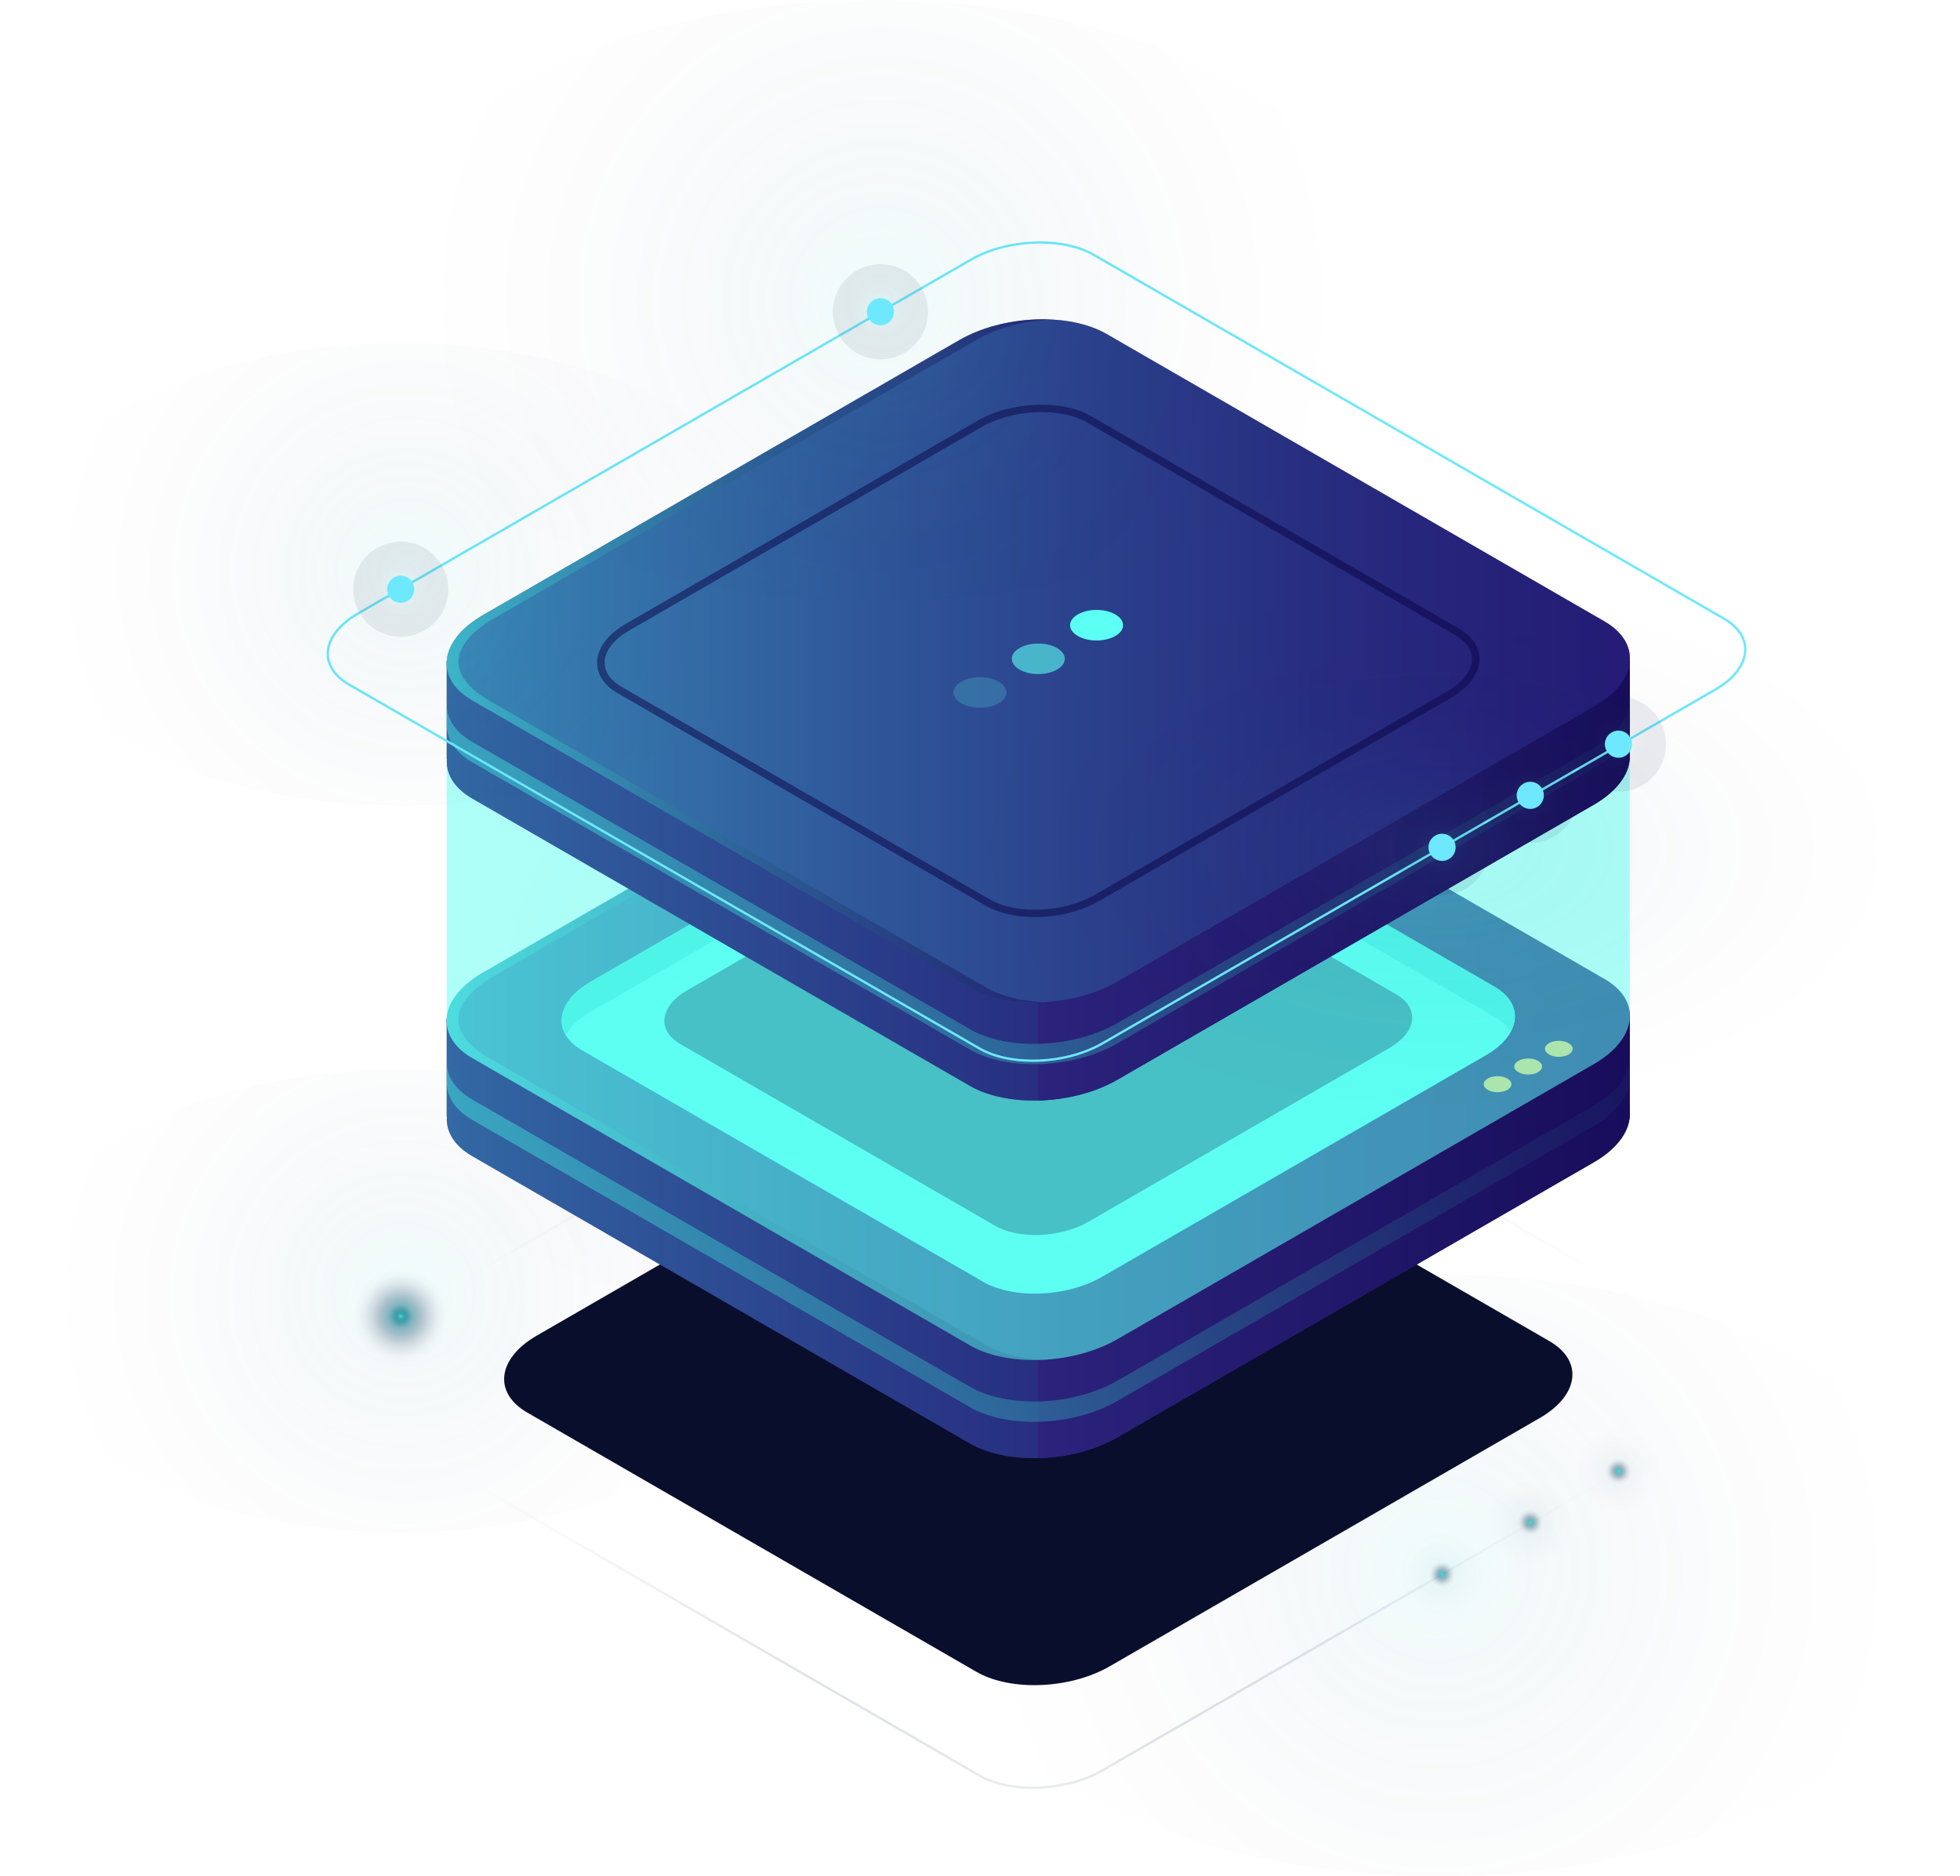<svg xmlns="http://www.w3.org/2000/svg" xmlns:xlink="http://www.w3.org/1999/xlink" viewBox="0 0 1699.29 1626.71"><defs><style>.cls-1{isolation:isolate;}.cls-2{fill:url(#radial-gradient);}.cls-10,.cls-12,.cls-14,.cls-3,.cls-36,.cls-37,.cls-38,.cls-39,.cls-4,.cls-40,.cls-41,.cls-42,.cls-43,.cls-5{opacity:0.08;}.cls-10,.cls-12,.cls-14,.cls-3,.cls-36,.cls-37,.cls-38,.cls-39,.cls-4,.cls-40,.cls-41,.cls-42,.cls-43,.cls-5,.cls-6,.cls-8{mix-blend-mode:lighten;}.cls-3{fill:url(#radial-gradient-2);}.cls-4{fill:url(#radial-gradient-3);}.cls-5{fill:url(#radial-gradient-4);}.cls-6{fill:url(#radial-gradient-5);}.cls-7{fill:url(#radial-gradient-6);}.cls-8{fill:url(#radial-gradient-7);}.cls-9{fill:url(#radial-gradient-8);}.cls-10{fill:url(#radial-gradient-9);}.cls-11{fill:url(#radial-gradient-10);}.cls-12{fill:url(#radial-gradient-11);}.cls-13{fill:url(#radial-gradient-12);}.cls-14{fill:url(#radial-gradient-13);}.cls-15{fill:url(#radial-gradient-14);}.cls-16{fill:#0a0e2d;}.cls-17{fill:#312a91;}.cls-18,.cls-20,.cls-23,.cls-24,.cls-26,.cls-27,.cls-28,.cls-30,.cls-31,.cls-32{opacity:0.5;}.cls-18{fill:url(#Áåçûìÿííûé_ãðàäèåíò_107);}.cls-19{fill:url(#Áåçûìÿííûé_ãðàäèåíò_59);}.cls-20{fill:url(#Áåçûìÿííûé_ãðàäèåíò_107-2);}.cls-21,.cls-27,.cls-33,.cls-34{fill:#5cfff3;}.cls-22{fill:#42e8e0;}.cls-23{fill:url(#Áåçûìÿííûé_ãðàäèåíò_107-3);}.cls-24{fill:url(#Áåçûìÿííûé_ãðàäèåíò_107-4);}.cls-25{fill:#fccc6b;}.cls-26{fill:#0b0244;}.cls-28{fill:url(#Áåçûìÿííûé_ãðàäèåíò_107-5);}.cls-29{fill:url(#Áåçûìÿííûé_ãðàäèåíò_59-2);}.cls-30{fill:url(#Áåçûìÿííûé_ãðàäèåíò_107-6);}.cls-31{fill:url(#Áåçûìÿííûé_ãðàäèåíò_107-7);}.cls-32{fill:url(#Áåçûìÿííûé_ãðàäèåíò_107-8);}.cls-33{opacity:0.2;}.cls-34{opacity:0.6;}.cls-35{fill:#6ee8fc;}.cls-36{fill:url(#radial-gradient-15);}.cls-37{fill:url(#radial-gradient-16);}.cls-38{fill:url(#radial-gradient-17);}.cls-39{fill:url(#Áåçûìÿííûé_ãðàäèåíò_35);}.cls-40{fill:url(#Áåçûìÿííûé_ãðàäèåíò_35-2);}.cls-41{fill:url(#Áåçûìÿííûé_ãðàäèåíò_35-3);}.cls-42{fill:url(#Áåçûìÿííûé_ãðàäèåíò_35-4);}.cls-43{fill:url(#Áåçûìÿííûé_ãðàäèåíò_35-5);}</style><radialGradient id="radial-gradient" cx="896.36" cy="893.61" r="502.68" gradientUnits="userSpaceOnUse"><stop offset="0" stop-color="#42e8e0"></stop><stop offset="0.09" stop-color="#37c0c2" stop-opacity="0.83"></stop><stop offset="0.21" stop-color="#288e9d" stop-opacity="0.61"></stop><stop offset="0.34" stop-color="#1c627c" stop-opacity="0.42"></stop><stop offset="0.47" stop-color="#123f62" stop-opacity="0.27"></stop><stop offset="0.6" stop-color="#0a234d" stop-opacity="0.15"></stop><stop offset="0.73" stop-color="#04103f" stop-opacity="0.07"></stop><stop offset="0.86" stop-color="#010436" stop-opacity="0.02"></stop><stop offset="1" stop-color="#003" stop-opacity="0"></stop></radialGradient><radialGradient id="radial-gradient-2" cx="-504.68" cy="881.59" r="368.95" gradientTransform="translate(1377.44 -188.47) scale(1.22 1.22)" xlink:href="#radial-gradient"></radialGradient><radialGradient id="radial-gradient-3" cx="251.71" cy="1074.39" r="368.95" gradientTransform="translate(939.15 50.01) scale(1.22 1.22)" xlink:href="#radial-gradient"></radialGradient><radialGradient id="radial-gradient-4" cx="-505.54" cy="1356.39" r="283.68" gradientTransform="translate(966.57 -532.99) scale(1.22 1.22)" xlink:href="#radial-gradient"></radialGradient><radialGradient id="radial-gradient-5" cx="761.07" cy="598.9" r="41.25" gradientTransform="translate(1169.09 -279.41) rotate(76.72)" xlink:href="#radial-gradient"></radialGradient><radialGradient id="radial-gradient-6" cx="761.07" cy="598.9" r="11.76" xlink:href="#radial-gradient"></radialGradient><radialGradient id="radial-gradient-7" cx="347.43" cy="1141.22" r="41.25" xlink:href="#radial-gradient"></radialGradient><radialGradient id="radial-gradient-8" cx="345.14" cy="839.51" r="11.76" xlink:href="#radial-gradient"></radialGradient><radialGradient id="radial-gradient-9" cx="1250.24" cy="1365.01" r="41.25" xlink:href="#radial-gradient"></radialGradient><radialGradient id="radial-gradient-10" cx="1250.24" cy="1365.01" r="11.76" xlink:href="#radial-gradient"></radialGradient><radialGradient id="radial-gradient-11" cx="1326.71" cy="1319.95" r="41.25" xlink:href="#radial-gradient"></radialGradient><radialGradient id="radial-gradient-12" cx="1324.42" cy="1018.24" r="11.76" xlink:href="#radial-gradient"></radialGradient><radialGradient id="radial-gradient-13" cx="1403.18" cy="1275.57" r="41.25" xlink:href="#radial-gradient"></radialGradient><radialGradient id="radial-gradient-14" cx="1400.89" cy="973.86" r="11.76" xlink:href="#radial-gradient"></radialGradient><linearGradient id="&#xC1;&#xE5;&#xE7;&#xFB;&#xEC;&#xFF;&#xED;&#xED;&#xFB;&#xE9;_&#xE3;&#xF0;&#xE0;&#xE4;&#xE8;&#xE5;&#xED;&#xF2;_107" x1="158.23" y1="694.66" x2="1183.99" y2="694.66" gradientUnits="userSpaceOnUse"><stop offset="0" stop-color="#42e8e0"></stop><stop offset="0.1" stop-color="#3ccace"></stop><stop offset="0.34" stop-color="#2f87a5"></stop><stop offset="0.56" stop-color="#255385"></stop><stop offset="0.75" stop-color="#1e2d6e"></stop><stop offset="0.91" stop-color="#1a1660"></stop><stop offset="1" stop-color="#180d5b"></stop></linearGradient><linearGradient id="&#xC1;&#xE5;&#xE7;&#xFB;&#xEC;&#xFF;&#xED;&#xED;&#xFB;&#xE9;_&#xE3;&#xF0;&#xE0;&#xE4;&#xE8;&#xE5;&#xED;&#xF2;_59" x1="897.85" y1="694.64" x2="1410.73" y2="694.64" gradientUnits="userSpaceOnUse"><stop offset="0" stop-color="#2b237c"></stop><stop offset="1" stop-color="#180d5b"></stop></linearGradient><linearGradient id="&#xC1;&#xE5;&#xE7;&#xFB;&#xEC;&#xFF;&#xED;&#xED;&#xFB;&#xE9;_&#xE3;&#xF0;&#xE0;&#xE4;&#xE8;&#xE5;&#xED;&#xF2;_107-2" x1="384.97" y1="581.34" x2="1410.81" y2="581.34" xlink:href="#&#xC1;&#xE5;&#xE7;&#xFB;&#xEC;&#xFF;&#xED;&#xED;&#xFB;&#xE9;_&#xE3;&#xF0;&#xE0;&#xE4;&#xE8;&#xE5;&#xED;&#xF2;_107"></linearGradient><linearGradient id="&#xC1;&#xE5;&#xE7;&#xFB;&#xEC;&#xFF;&#xED;&#xED;&#xFB;&#xE9;_&#xE3;&#xF0;&#xE0;&#xE4;&#xE8;&#xE5;&#xED;&#xF2;_107-3" x1="384.97" y1="581.36" x2="908.53" y2="581.36" xlink:href="#&#xC1;&#xE5;&#xE7;&#xFB;&#xEC;&#xFF;&#xED;&#xED;&#xFB;&#xE9;_&#xE3;&#xF0;&#xE0;&#xE4;&#xE8;&#xE5;&#xED;&#xF2;_107"></linearGradient><linearGradient id="&#xC1;&#xE5;&#xE7;&#xFB;&#xEC;&#xFF;&#xED;&#xED;&#xFB;&#xE9;_&#xE3;&#xF0;&#xE0;&#xE4;&#xE8;&#xE5;&#xED;&#xF2;_107-4" x1="524.49" y1="879.84" x2="1383.12" y2="318.62" xlink:href="#&#xC1;&#xE5;&#xE7;&#xFB;&#xEC;&#xFF;&#xED;&#xED;&#xFB;&#xE9;_&#xE3;&#xF0;&#xE0;&#xE4;&#xE8;&#xE5;&#xED;&#xF2;_107"></linearGradient><linearGradient id="&#xC1;&#xE5;&#xE7;&#xFB;&#xEC;&#xFF;&#xED;&#xED;&#xFB;&#xE9;_&#xE3;&#xF0;&#xE0;&#xE4;&#xE8;&#xE5;&#xED;&#xF2;_107-5" x1="158.23" y1="384.6" x2="1183.99" y2="384.6" xlink:href="#&#xC1;&#xE5;&#xE7;&#xFB;&#xEC;&#xFF;&#xED;&#xED;&#xFB;&#xE9;_&#xE3;&#xF0;&#xE0;&#xE4;&#xE8;&#xE5;&#xED;&#xF2;_107"></linearGradient><linearGradient id="&#xC1;&#xE5;&#xE7;&#xFB;&#xEC;&#xFF;&#xED;&#xED;&#xFB;&#xE9;_&#xE3;&#xF0;&#xE0;&#xE4;&#xE8;&#xE5;&#xED;&#xF2;_59-2" x1="897.85" y1="384.58" x2="1410.73" y2="384.58" xlink:href="#&#xC1;&#xE5;&#xE7;&#xFB;&#xEC;&#xFF;&#xED;&#xED;&#xFB;&#xE9;_&#xE3;&#xF0;&#xE0;&#xE4;&#xE8;&#xE5;&#xED;&#xF2;_59"></linearGradient><linearGradient id="&#xC1;&#xE5;&#xE7;&#xFB;&#xEC;&#xFF;&#xED;&#xED;&#xFB;&#xE9;_&#xE3;&#xF0;&#xE0;&#xE4;&#xE8;&#xE5;&#xED;&#xF2;_107-6" x1="384.97" y1="271.29" x2="1410.81" y2="271.29" xlink:href="#&#xC1;&#xE5;&#xE7;&#xFB;&#xEC;&#xFF;&#xED;&#xED;&#xFB;&#xE9;_&#xE3;&#xF0;&#xE0;&#xE4;&#xE8;&#xE5;&#xED;&#xF2;_107"></linearGradient><linearGradient id="&#xC1;&#xE5;&#xE7;&#xFB;&#xEC;&#xFF;&#xED;&#xED;&#xFB;&#xE9;_&#xE3;&#xF0;&#xE0;&#xE4;&#xE8;&#xE5;&#xED;&#xF2;_107-7" x1="384.97" y1="271.3" x2="908.53" y2="271.3" xlink:href="#&#xC1;&#xE5;&#xE7;&#xFB;&#xEC;&#xFF;&#xED;&#xED;&#xFB;&#xE9;_&#xE3;&#xF0;&#xE0;&#xE4;&#xE8;&#xE5;&#xED;&#xF2;_107"></linearGradient><linearGradient id="&#xC1;&#xE5;&#xE7;&#xFB;&#xEC;&#xFF;&#xED;&#xED;&#xFB;&#xE9;_&#xE3;&#xF0;&#xE0;&#xE4;&#xE8;&#xE5;&#xED;&#xF2;_107-8" x1="524.49" y1="569.78" x2="1383.12" y2="8.57" xlink:href="#&#xC1;&#xE5;&#xE7;&#xFB;&#xEC;&#xFF;&#xED;&#xED;&#xFB;&#xE9;_&#xE3;&#xF0;&#xE0;&#xE4;&#xE8;&#xE5;&#xED;&#xF2;_107"></linearGradient><radialGradient id="radial-gradient-15" cx="-1135.02" cy="251.25" r="368.95" gradientTransform="translate(2149.42 -46.83) scale(1.22 1.22)" xlink:href="#radial-gradient"></radialGradient><radialGradient id="radial-gradient-16" cx="-378.63" cy="444.05" r="368.95" gradientTransform="matrix(0.87, 0.5, -0.87, 0.5, 1959.86, 702.77)" xlink:href="#radial-gradient"></radialGradient><radialGradient id="radial-gradient-17" cx="-1135.88" cy="726.05" r="283.68" gradientTransform="translate(1738.55 -391.34) scale(1.22 1.22)" xlink:href="#radial-gradient"></radialGradient><radialGradient id="&#xC1;&#xE5;&#xE7;&#xFB;&#xEC;&#xFF;&#xED;&#xED;&#xFB;&#xE9;_&#xE3;&#xF0;&#xE0;&#xE4;&#xE8;&#xE5;&#xED;&#xF2;_35" cx="763.36" cy="270.26" r="41.25" gradientUnits="userSpaceOnUse"><stop offset="0" stop-color="#42e8e0"></stop><stop offset="0.01" stop-color="#40ded8"></stop><stop offset="0.09" stop-color="#34afb4"></stop><stop offset="0.17" stop-color="#2a8593"></stop><stop offset="0.26" stop-color="#226278"></stop><stop offset="0.35" stop-color="#1b4562"></stop><stop offset="0.44" stop-color="#162f51"></stop><stop offset="0.54" stop-color="#121f44"></stop><stop offset="0.66" stop-color="#10163d"></stop><stop offset="0.82" stop-color="#0f133b"></stop></radialGradient><radialGradient id="&#xC1;&#xE5;&#xE7;&#xFB;&#xEC;&#xFF;&#xED;&#xED;&#xFB;&#xE9;_&#xE3;&#xF0;&#xE0;&#xE4;&#xE8;&#xE5;&#xED;&#xF2;_35-2" cx="347.43" cy="510.88" r="41.25" xlink:href="#&#xC1;&#xE5;&#xE7;&#xFB;&#xEC;&#xFF;&#xED;&#xED;&#xFB;&#xE9;_&#xE3;&#xF0;&#xE0;&#xE4;&#xE8;&#xE5;&#xED;&#xF2;_35"></radialGradient><radialGradient id="&#xC1;&#xE5;&#xE7;&#xFB;&#xEC;&#xFF;&#xED;&#xED;&#xFB;&#xE9;_&#xE3;&#xF0;&#xE0;&#xE4;&#xE8;&#xE5;&#xED;&#xF2;_35-3" cx="1247.95" cy="432.96" r="41.25" gradientTransform="translate(260.68 -444.61) rotate(22.5)" xlink:href="#&#xC1;&#xE5;&#xE7;&#xFB;&#xEC;&#xFF;&#xED;&#xED;&#xFB;&#xE9;_&#xE3;&#xF0;&#xE0;&#xE4;&#xE8;&#xE5;&#xED;&#xF2;_35"></radialGradient><radialGradient id="&#xC1;&#xE5;&#xE7;&#xFB;&#xEC;&#xFF;&#xED;&#xED;&#xFB;&#xE9;_&#xE3;&#xF0;&#xE0;&#xE4;&#xE8;&#xE5;&#xED;&#xF2;_35-4" cx="1326.71" cy="689.6" r="41.25" xlink:href="#&#xC1;&#xE5;&#xE7;&#xFB;&#xEC;&#xFF;&#xED;&#xED;&#xFB;&#xE9;_&#xE3;&#xF0;&#xE0;&#xE4;&#xE8;&#xE5;&#xED;&#xF2;_35"></radialGradient><radialGradient id="&#xC1;&#xE5;&#xE7;&#xFB;&#xEC;&#xFF;&#xED;&#xED;&#xFB;&#xE9;_&#xE3;&#xF0;&#xE0;&#xE4;&#xE8;&#xE5;&#xED;&#xF2;_35-5" cx="1403.18" cy="645.22" r="41.25" xlink:href="#&#xC1;&#xE5;&#xE7;&#xFB;&#xEC;&#xFF;&#xED;&#xED;&#xFB;&#xE9;_&#xE3;&#xF0;&#xE0;&#xE4;&#xE8;&#xE5;&#xED;&#xF2;_35"></radialGradient></defs><title>Our technology</title><g class="cls-1"><g id="Layer_1" data-name="Layer 1"><path class="cls-2" d="M893.18,1249.36c-17.54,0-34.29-3.54-46.79-10.75L299.85,923.06c-12.23-7.06-19-16.87-19-27.62,0-12.92,9.7-25.93,26.62-35.7L838.72,553c31.78-18.35,80.06-20.33,107.62-4.42l546.54,315.55c12.23,7.06,19,16.87,19,27.62,0,12.92-9.7,25.93-26.62,35.7L954,1234.19C936.64,1244.22,914.34,1249.36,893.18,1249.36Zm6.36-709.47c-20.78,0-42.71,5.05-59.8,14.92L308.52,861.51c-16.26,9.39-25.59,21.76-25.59,33.93,0,10,6.37,19.17,17.94,25.85l546.54,315.55c27,15.59,74.35,13.6,105.58-4.43l531.22-306.69c16.26-9.39,25.59-21.76,25.59-33.93,0-10-6.37-19.17-17.94-25.84L945.32,550.4C933.1,543.34,916.71,539.89,899.54,539.89Z" transform="translate(2.29 301.71)"></path><ellipse class="cls-3" cx="759.35" cy="891.23" rx="451.87" ry="260.89"></ellipse><ellipse class="cls-4" cx="1247.42" cy="1365.82" rx="451.87" ry="260.89"></ellipse><ellipse class="cls-5" cx="347.43" cy="1128.19" rx="347.43" ry="200.59"></ellipse><circle class="cls-6" cx="761.07" cy="598.9" r="41.25" transform="translate(5.62 1503.72) rotate(-76.72)"></circle><path class="cls-7" d="M772.83,598.9a11.76,11.76,0,1,1-11.76-11.76A11.76,11.76,0,0,1,772.83,598.9Z" transform="translate(2.29 301.71)"></path><circle class="cls-8" cx="347.43" cy="1141.22" r="41.25"></circle><path class="cls-9" d="M356.9,839.51a11.76,11.76,0,1,1-11.76-11.76A11.75,11.75,0,0,1,356.9,839.51Z" transform="translate(2.29 301.71)"></path><circle class="cls-10" cx="1250.24" cy="1365.01" r="41.25"></circle><circle class="cls-11" cx="1250.24" cy="1365.01" r="11.76"></circle><circle class="cls-12" cx="1326.71" cy="1319.95" r="41.25"></circle><path class="cls-13" d="M1336.18,1018.24a11.76,11.76,0,1,1-11.76-11.76A11.77,11.77,0,0,1,1336.18,1018.24Z" transform="translate(2.29 301.71)"></path><circle class="cls-14" cx="1403.18" cy="1275.57" r="41.25"></circle><path class="cls-15" d="M1412.65,973.86a11.76,11.76,0,1,1-11.76-11.76A11.77,11.77,0,0,1,1412.65,973.86Z" transform="translate(2.29 301.71)"></path><path class="cls-16" d="M844.3,1147.84,454.77,923c-29.6-17.09-25.89-46.94,8.29-66.67L836,641c34.17-19.73,85.88-21.87,115.47-4.79L1341,861.07c29.59,17.09,25.88,46.94-8.3,66.67L959.78,1143.06C925.6,1162.79,873.9,1164.93,844.3,1147.84Z" transform="translate(2.29 301.71)"></path><path class="cls-17" d="M1410.64,661.88V581.34H1202.88L957.24,439.52c-32.78-18.92-90-16.55-127.9,5.3L592.89,581.34H385v85.1h.17c-.94,12.81,6.21,25.17,22,34.27L838.54,949.8c32.78,18.92,90,16.55,127.9-5.31L1379.49,706C1401.33,693.41,1411.86,677.08,1410.64,661.88Z" transform="translate(2.29 301.71)"></path><path class="cls-18" d="M1410.64,661.88V581.34H1202.88L957.24,439.52c-32.78-18.92-90-16.55-127.9,5.3L592.89,581.34H385v85.1h.17c-.94,12.81,6.21,25.17,22,34.27L838.54,949.8c32.78,18.92,90,16.55,127.9-5.31L1379.49,706C1401.33,693.41,1411.86,677.08,1410.64,661.88Z" transform="translate(2.29 301.71)"></path><path class="cls-19" d="M957.24,439.52c-15.76-9.1-37.19-13.22-59.39-12.68V962.48c24-.58,48.91-6.63,68.59-18L1379.49,706c21.84-12.61,32.37-28.94,31.15-44.14V581.34H1202.88Z" transform="translate(2.29 301.71)"></path><path class="cls-17" d="M838.54,864.7,407.1,615.61c-32.78-18.93-28.67-52,9.18-73.85L829.34,303.29c37.85-21.86,95.12-24.23,127.9-5.3l431.43,249.09c32.79,18.92,28.68,52-9.18,73.84l-413,238.48C928.58,881.25,871.32,883.63,838.54,864.7Z" transform="translate(2.29 301.71)"></path><path class="cls-20" d="M838.54,864.7,407.1,615.61c-32.78-18.93-28.67-52,9.18-73.85L829.34,303.29c37.85-21.86,95.12-24.23,127.9-5.3l431.43,249.09c32.79,18.92,28.68,52-9.18,73.84l-413,238.48C928.58,881.25,871.32,883.63,838.54,864.7Z" transform="translate(2.29 301.71)"></path><path class="cls-21" d="M850.07,809.64,502.46,609c-26.41-15.25-23.1-41.89,7.4-59.5l332.8-192.14c30.5-17.61,76.63-19.52,103.05-4.27l347.61,200.69c26.41,15.25,23.1,41.89-7.4,59.5L953.12,805.37C922.62,823,876.48,824.89,850.07,809.64Z" transform="translate(2.29 301.71)"></path><path class="cls-22" d="M509.86,575.49l332.8-192.14c30.5-17.61,76.63-19.53,103.05-4.28l347.61,200.7c6.52,3.76,11.21,8.23,14.15,13.07,7.66-14.09,3.24-29.06-14.15-39.11L945.71,353c-26.42-15.25-72.55-13.34-103.05,4.27L509.86,549.45c-23,13.26-30.5,31.64-21.55,46.43C492.28,588.57,499.44,581.5,509.86,575.49Z" transform="translate(2.29 301.71)"></path><path class="cls-23" d="M853,864.7,421.59,615.61c-32.79-18.93-40.62-46.73,9.18-73.85L843.82,303.29c18.62-10.75,41.93-16.76,64.71-17.87-27.09-1.22-56.59,4.82-79.19,17.87L416.28,541.76c-37.85,21.86-42,54.92-9.18,73.85L838.54,864.7c16.66,9.62,39.64,13.71,63.19,12.56C883.44,876.43,866.23,872.32,853,864.7Z" transform="translate(2.29 301.71)"></path><path class="cls-24" d="M1379.49,656.89l-413,238.48c-37.86,21.85-95.12,24.23-127.9,5.3L407.1,651.58c-15.75-9.1-22.9-21.46-22-34.27H385V635h.17c-.94,12.81,6.21,25.17,22,34.26L838.54,918.3c32.78,18.93,90,16.56,127.9-5.3l413.05-238.47c21.84-12.61,32.37-28.94,31.15-44.14V612.75C1411.86,628,1401.33,644.28,1379.49,656.89Z" transform="translate(2.29 301.71)"></path><path class="cls-25" d="M1304.58,633.4c4.71,2.72,4.71,7.13,0,9.85s-12.34,2.72-17,0-4.7-7.13,0-9.85S1299.88,630.68,1304.58,633.4Z" transform="translate(2.29 301.71)"></path><path class="cls-25" d="M1331.14,618.07c4.71,2.72,4.71,7.13,0,9.85s-12.34,2.71-17.05,0-4.71-7.13,0-9.85S1326.43,615.35,1331.14,618.07Z" transform="translate(2.29 301.71)"></path><path class="cls-25" d="M1357.69,602.74c4.71,2.72,4.71,7.13,0,9.84s-12.34,2.72-17,0-4.71-7.12,0-9.84S1353,600,1357.69,602.74Z" transform="translate(2.29 301.71)"></path><path class="cls-26" d="M860.38,761,587.71,603.61c-20.72-12-18.12-32.86,5.8-46.67l261-150.72c23.93-13.81,60.12-15.31,80.84-3.35L1208.07,560.3c20.72,12,18.12,32.85-5.8,46.67L941.21,757.69C917.29,771.5,881.1,773,860.38,761Z" transform="translate(2.29 301.71)"></path><path class="cls-27" d="M1410.64,581.34a30.18,30.18,0,0,0,0-4.56v-225l-357.4,1.59-96-55.42c-32.78-18.93-90-16.56-127.9,5.3L740.11,354.8,385,356.38v225h.17c-.93,12.81,6.21,25.17,22,34.27L838.54,864.7c32.78,18.92,90,16.55,127.9-5.3l413.05-238.48c19.67-11.36,30.14-25.73,31.15-39.58Z" transform="translate(2.29 301.71)"></path><path class="cls-17" d="M1410.64,351.82V271.29H1202.88L957.24,129.47c-32.78-18.93-90-16.56-127.9,5.3L592.89,271.29H385v85.09h.17c-.94,12.81,6.21,25.18,22,34.27L838.54,639.74c32.78,18.93,90,16.55,127.9-5.3L1379.49,396C1401.33,383.35,1411.86,367,1410.64,351.82Z" transform="translate(2.29 301.71)"></path><path class="cls-28" d="M1410.64,351.82V271.29H1202.88L957.24,129.47c-32.78-18.93-90-16.56-127.9,5.3L592.89,271.29H385v85.09h.17c-.94,12.81,6.21,25.18,22,34.27L838.54,639.74c32.78,18.93,90,16.55,127.9-5.3L1379.49,396C1401.33,383.35,1411.86,367,1410.64,351.82Z" transform="translate(2.29 301.71)"></path><path class="cls-29" d="M957.24,129.47c-15.76-9.1-37.19-13.23-59.39-12.68V652.42c24-.58,48.91-6.62,68.59-18L1379.49,396c21.84-12.61,32.37-28.94,31.15-44.14V271.29H1202.88Z" transform="translate(2.29 301.71)"></path><path class="cls-17" d="M838.54,554.64,407.1,305.55c-32.78-18.92-28.67-52,9.18-73.84L829.34-6.77c37.85-21.85,95.12-24.23,127.9-5.3L1388.67,237c32.79,18.93,28.68,52-9.18,73.84l-413,238.48C928.58,571.2,871.32,573.57,838.54,554.64Z" transform="translate(2.29 301.71)"></path><path class="cls-30" d="M838.54,554.64,407.1,305.55c-32.78-18.92-28.67-52,9.18-73.84L829.34-6.77c37.85-21.85,95.12-24.23,127.9-5.3L1388.67,237c32.79,18.93,28.68,52-9.18,73.84l-413,238.48C928.58,571.2,871.32,573.57,838.54,554.64Z" transform="translate(2.29 301.71)"></path><path class="cls-31" d="M853,554.64,421.59,305.55c-32.79-18.93-40.62-46.72,9.18-73.84L843.82-6.77c18.62-10.75,41.93-16.75,64.71-17.86-27.09-1.23-56.59,4.81-79.19,17.86L416.28,231.71c-37.85,21.85-42,54.91-9.18,73.84L838.54,554.64c16.66,9.62,39.64,13.71,63.19,12.57C883.44,566.38,866.23,562.27,853,554.64Z" transform="translate(2.29 301.71)"></path><path class="cls-32" d="M1379.49,346.83l-413,238.48c-37.86,21.86-95.12,24.23-127.9,5.3L407.1,341.52c-15.75-9.09-22.9-21.45-22-34.26H385v17.63h.17c-.94,12.81,6.21,25.17,22,34.27L838.54,608.25c32.78,18.93,90,16.55,127.9-5.3l413.05-238.48c21.84-12.61,32.37-28.94,31.15-44.14V302.7C1411.86,317.9,1401.33,334.23,1379.49,346.83Z" transform="translate(2.29 301.71)"></path><path class="cls-33" d="M863.58,289.32c9,5.17,9,13.56,0,18.73s-23.48,5.17-32.44,0-9-13.56,0-18.73S854.62,284.14,863.58,289.32Z" transform="translate(2.29 301.71)"></path><path class="cls-34" d="M914.11,260.14c9,5.18,9,13.56,0,18.73s-23.48,5.18-32.44,0-9-13.56,0-18.73S905.15,255,914.11,260.14Z" transform="translate(2.29 301.71)"></path><path class="cls-21" d="M964.64,231c9,5.17,9,13.56,0,18.73s-23.48,5.17-32.44,0-9-13.56,0-18.73S955.68,225.8,964.64,231Z" transform="translate(2.29 301.71)"></path><path class="cls-26" d="M895.06,493.43c-16,0-31.27-3.23-42.68-9.81l-319-184.18c-11.6-6.7-18-16.12-18-26.53,0-12.33,9-24.61,24.79-33.7L845.58,62.87c28.84-16.64,72.73-18.4,97.82-3.92l319,184.18c11.61,6.7,18,16.12,18,26.54,0,12.32-9,24.61-24.78,33.7L950.2,479.7C934.47,488.78,914.26,493.43,895.06,493.43ZM855.63,478c23.3,13.46,64.26,11.7,91.32-3.92l305.41-176.33c13.68-7.9,21.53-18.13,21.53-28.06,0-8-5.24-15.41-14.74-20.9l-319-184.18c-23.3-13.46-64.27-11.69-91.32,3.92L543.42,244.84c-13.68,7.9-21.53,18.13-21.53,28.07,0,8,5.23,15.41,14.74,20.9Z" transform="translate(2.29 301.71)"></path><path class="cls-35" d="M893.18,619c-17.54,0-34.29-3.54-46.79-10.75L299.85,292.72c-12.23-7.06-19-16.87-19-27.62,0-12.92,9.7-25.93,26.62-35.7L838.72-77.3c31.78-18.35,80.06-20.33,107.62-4.42l546.54,315.55c12.23,7.06,19,16.87,19,27.62,0,12.92-9.71,25.94-26.62,35.7L954,603.85C936.64,613.88,914.34,619,893.18,619Zm6.36-709.47c-20.78,0-42.71,5-59.8,14.92L308.52,231.17c-16.26,9.39-25.59,21.76-25.59,33.93,0,10,6.37,19.17,17.94,25.85L847.41,606.49c27,15.6,74.36,13.61,105.58-4.41l531.22-306.7c16.26-9.39,25.59-21.76,25.59-33.93,0-10-6.37-19.17-17.94-25.85L945.32-79.95C933.1-87,916.71-90.45,899.54-90.45Z" transform="translate(2.29 301.71)"></path><ellipse class="cls-36" cx="759.35" cy="260.89" rx="451.87" ry="260.89"></ellipse><ellipse class="cls-37" cx="1247.42" cy="735.48" rx="451.87" ry="260.89"></ellipse><ellipse class="cls-38" cx="347.43" cy="497.85" rx="347.43" ry="200.59"></ellipse><circle class="cls-39" cx="763.36" cy="270.26" r="41.25"></circle><path class="cls-35" d="M772.83-31.44a11.76,11.76,0,0,1-11.76,11.76,11.77,11.77,0,0,1-11.76-11.76A11.76,11.76,0,0,1,761.07-43.2,11.75,11.75,0,0,1,772.83-31.44Z" transform="translate(2.29 301.71)"></path><circle class="cls-40" cx="347.43" cy="510.88" r="41.25"></circle><circle class="cls-35" cx="347.43" cy="510.88" r="11.76"></circle><circle class="cls-41" cx="1247.95" cy="432.96" r="41.25" transform="translate(-68.41 812.23) rotate(-22.5)"></circle><path class="cls-35" d="M1259.71,433A11.76,11.76,0,1,1,1248,421.2,11.76,11.76,0,0,1,1259.71,433Z" transform="translate(2.29 301.71)"></path><circle class="cls-42" cx="1326.71" cy="689.6" r="41.25"></circle><circle class="cls-35" cx="1326.71" cy="689.6" r="11.76"></circle><circle class="cls-43" cx="1403.18" cy="645.22" r="41.25"></circle><path class="cls-35" d="M1412.65,343.52a11.76,11.76,0,1,1-11.76-11.76A11.77,11.77,0,0,1,1412.65,343.52Z" transform="translate(2.29 301.71)"></path></g></g></svg>